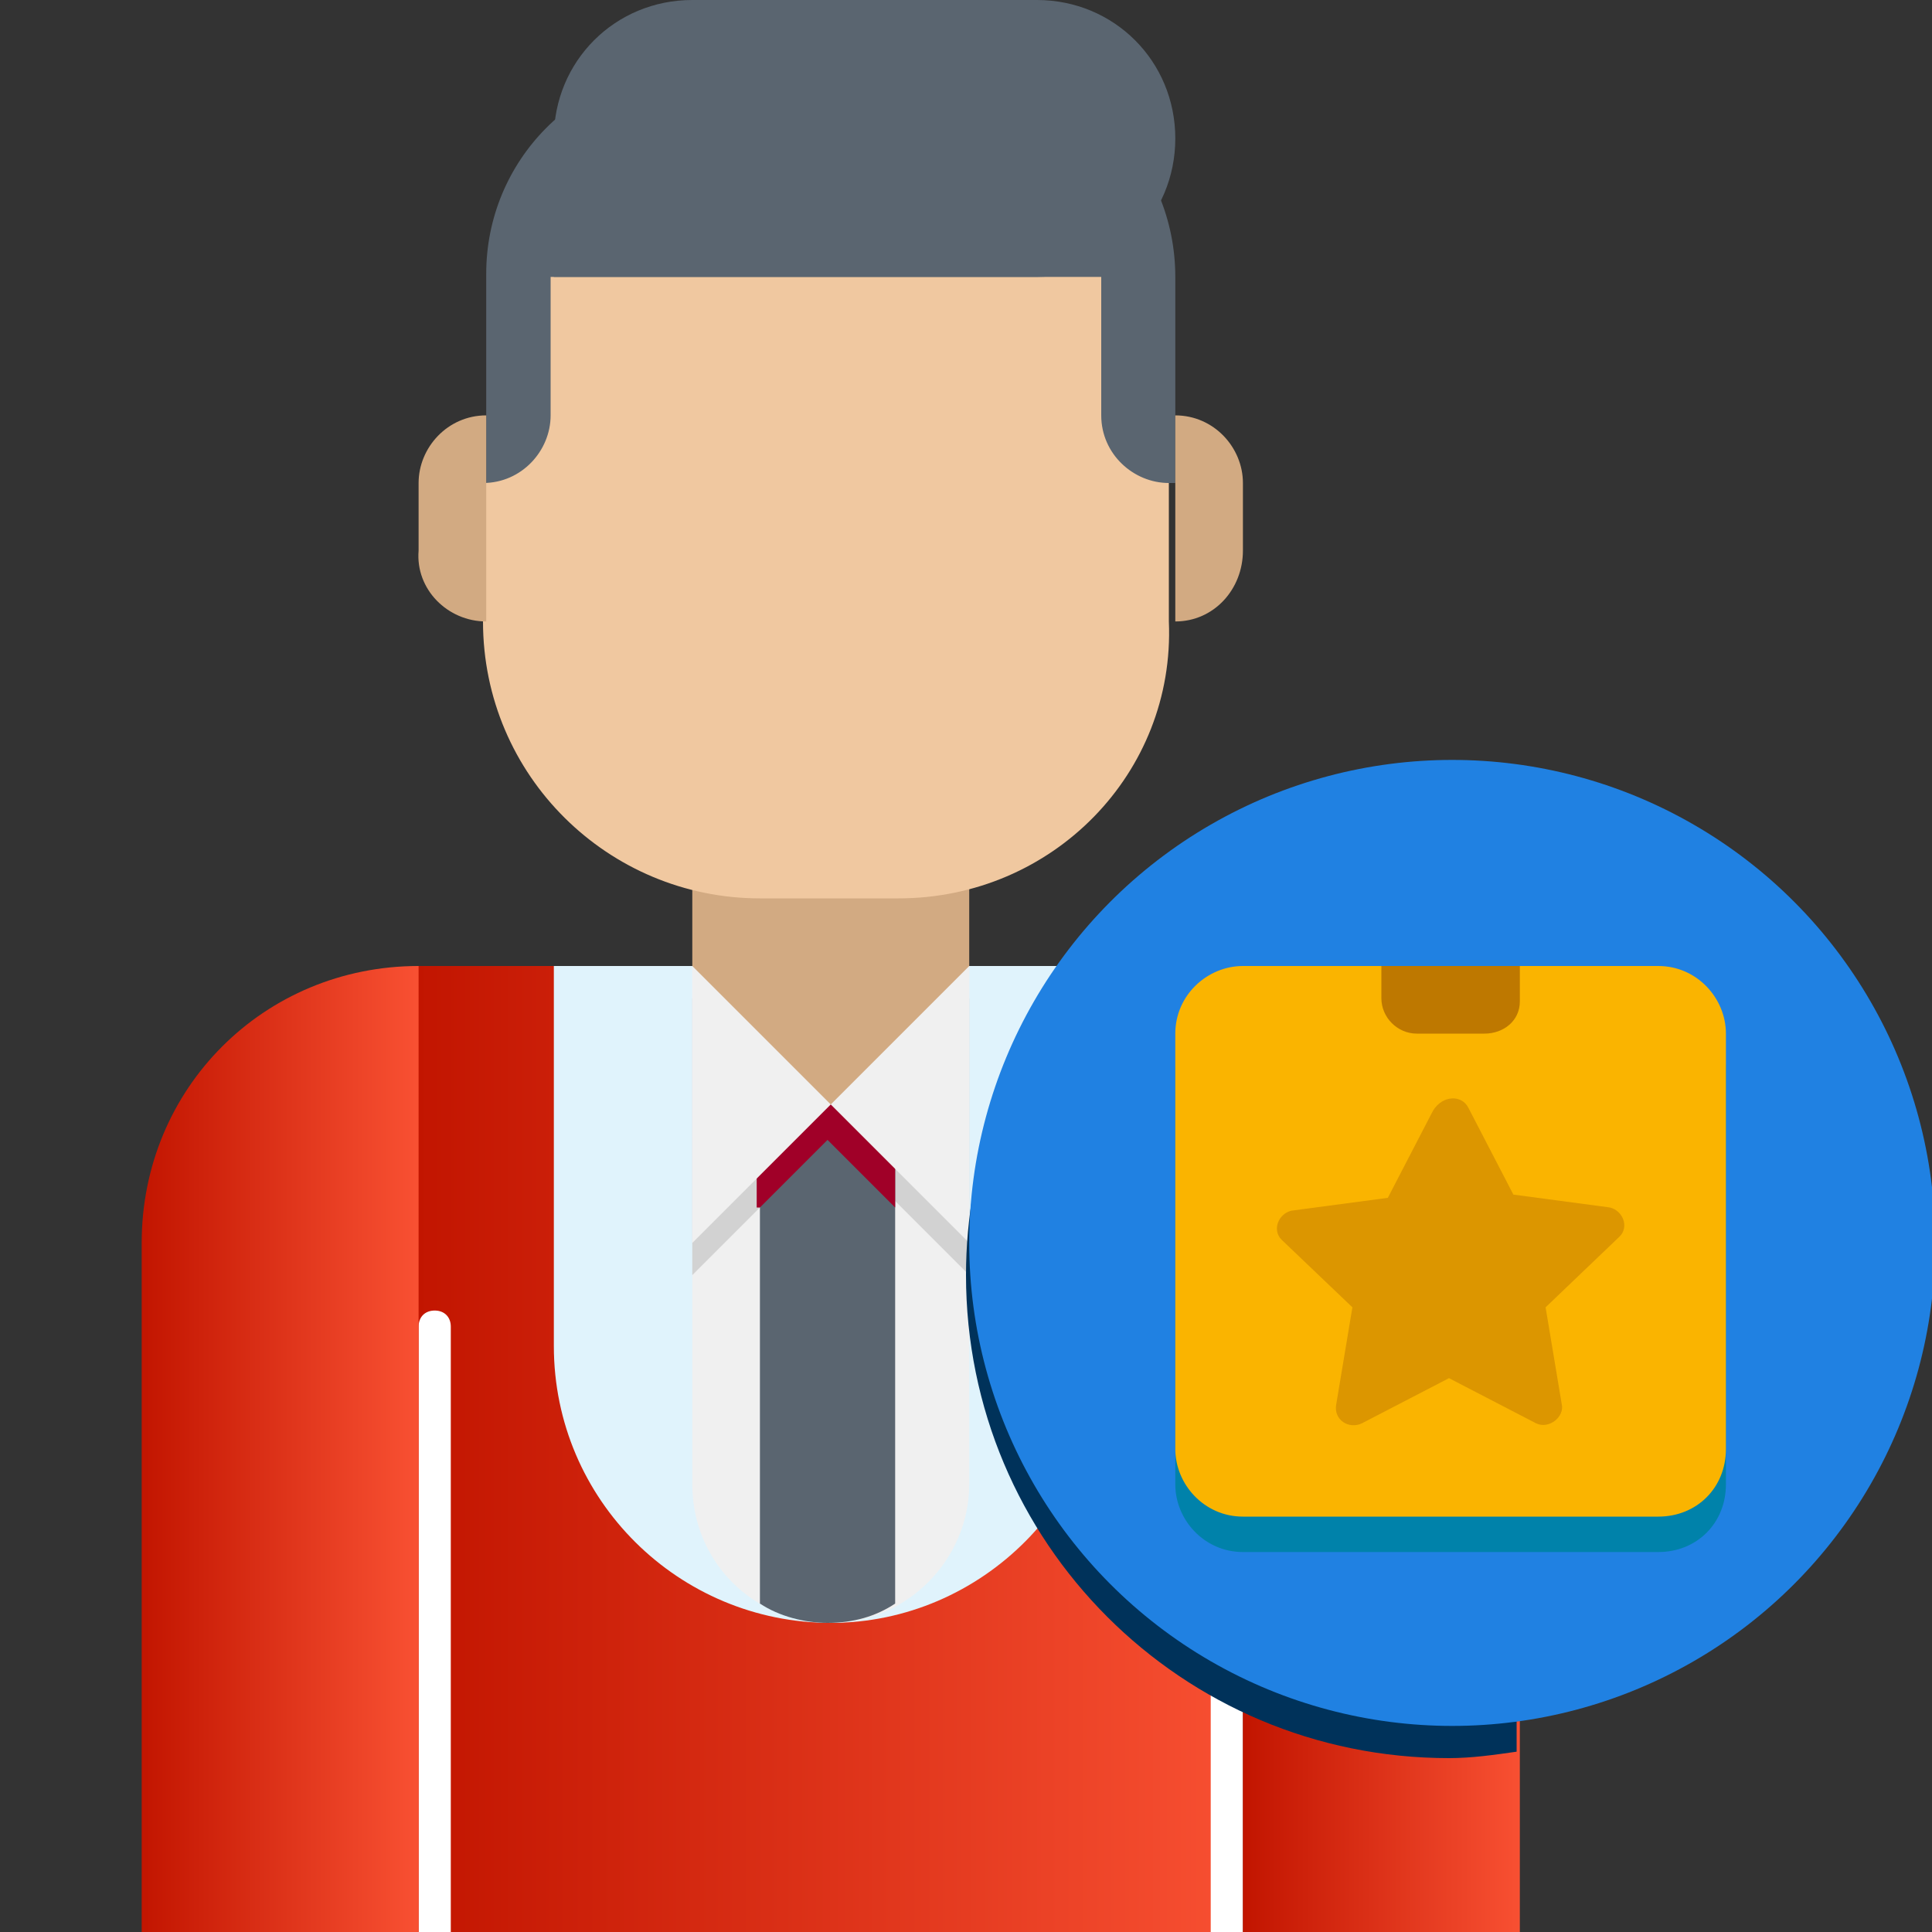 <?xml version="1.0" encoding="utf-8"?>
<!-- Generator: Adobe Illustrator 25.4.1, SVG Export Plug-In . SVG Version: 6.00 Build 0)  -->
<svg version="1.1" id="Layer_1" xmlns="http://www.w3.org/2000/svg" xmlns:xlink="http://www.w3.org/1999/xlink" x="0px" y="0px"
	 width="60px" height="60px" viewBox="0 0 60 60" style="enable-background:new 0 0 60 60;" xml:space="preserve">
<rect x="0" y="0" width="60" height="60" fill="#333333" stroke="none"/>
<style type="text/css">
	.st0{fill:url(#SVGID_1_);}
	.st1{fill:#E0F3FC;}
	.st2{fill:#FFFFFF;}
	.st3{fill:url(#SVGID_00000021078751836219950990000018284798858670122147_);}
	.st4{fill:url(#SVGID_00000165208472044063795450000016191099078521177006_);}
	.st5{fill:#F0F0F0;}
	.st6{fill:#D2D2D2;}
	.st7{fill:#5A6570;}
	.st8{fill:#A00028;}
	.st9{fill:#D2AA82;}
	.st10{fill:#F0C8A0;}
	.st11{fill:#00325A;}
	.st12{fill:#2081E2;}
	.st13{fill:#0082AA;}
	.st14{fill:#FAB400;}
	.st15{fill:#BE7800;}
	.st16{fill:#DC9600;}
</style>
<g>
	<g>
		<g>
			<linearGradient id="SVGID_1_" gradientUnits="userSpaceOnUse" x1="12.929" y1="45" x2="38.643" y2="45">
				<stop  offset="0" style="stop-color:#C21500"/>
				<stop  offset="1" style="stop-color:#F85032"/>
			</linearGradient>
			<path class="st0" d="M12.9,30h25.7v30H12.9V30z"/>
		</g>
	</g>
</g>
<g>
	<g>
		<g>
			<path class="st1" d="M25.8,50.4c-4.7,0-8.6-3.8-8.6-8.6V30h17.1v11.8C34.4,46.5,30.5,50.4,25.8,50.4z"/>
		</g>
	</g>
</g>
<g>
	<g>
		<g>
			<path class="st2" d="M14,60V41.2c0-0.3-0.2-0.5-0.5-0.5s-0.5,0.2-0.5,0.5V60H14z"/>
		</g>
	</g>
</g>
<g>
	<g>
		<g>
			<path class="st2" d="M38.6,60V41.2c0-0.3-0.2-0.5-0.5-0.5s-0.5,0.2-0.5,0.5V60H38.6z"/>
		</g>
	</g>
</g>
<g>
	<g>
		<g>
			
				<linearGradient id="SVGID_00000168086329067175294100000002469908397479263387_" gradientUnits="userSpaceOnUse" x1="4.357" y1="45" x2="12.929" y2="45">
				<stop  offset="0" style="stop-color:#C21500"/>
				<stop  offset="1" style="stop-color:#F85032"/>
			</linearGradient>
			<path style="fill:url(#SVGID_00000168086329067175294100000002469908397479263387_);" d="M4.4,38.6V60h8.6V30
				C8.2,30,4.4,33.8,4.4,38.6z"/>
		</g>
	</g>
</g>
<g>
	<g>
		<g>
			
				<linearGradient id="SVGID_00000000920491541407116600000000189746393148705711_" gradientUnits="userSpaceOnUse" x1="38.643" y1="45" x2="47.214" y2="45">
				<stop  offset="0" style="stop-color:#C21500"/>
				<stop  offset="1" style="stop-color:#F85032"/>
			</linearGradient>
			<path style="fill:url(#SVGID_00000000920491541407116600000000189746393148705711_);" d="M38.6,30v30h8.6V38.6
				C47.2,33.8,43.4,30,38.6,30z"/>
		</g>
	</g>
</g>
<g>
	<g>
		<g>
			<path class="st5" d="M25.8,50.4c-2.4,0-4.3-1.9-4.3-4.3V30h8.6v16.1C30.1,48.4,28.2,50.4,25.8,50.4z"/>
		</g>
	</g>
</g>
<g>
	<g>
		<g>
			<path class="st6" d="M21.5,39.6l4.3-4.3l4.3,4.3v-8.6h-8.6V39.6z"/>
		</g>
	</g>
</g>
<g>
	<g>
		<g>
			<path class="st7" d="M27.9,30h-4.3v19.8c0.6,0.4,1.4,0.6,2.1,0.6c0.8,0,1.5-0.2,2.1-0.6V30z"/>
		</g>
	</g>
</g>
<g>
	<g>
		<g>
			<path class="st8" d="M23.6,37.5l2.1-2.1l2.1,2.1v-6.4h-4.3V37.5z"/>
		</g>
	</g>
</g>
<g>
	<g>
		<g>
			<path class="st5" d="M25.8,34.3l4.3,4.3V30h-8.6v8.6L25.8,34.3z"/>
		</g>
	</g>
</g>
<g>
	<g>
		<g>
			<path class="st7" d="M30.1,2.1h-8.6c-3.6,0-6.4,2.9-6.4,6.4V15h21.4V8.6C36.5,5,33.6,2.1,30.1,2.1z"/>
		</g>
	</g>
</g>
<g>
	<g>
		<g>
			<path class="st9" d="M30.1,30l-4.3,4.3L21.5,30v-6.4h8.6V30z"/>
		</g>
	</g>
</g>
<g>
	<g>
		<g>
			<path class="st10" d="M27.9,27.9h-4.3c-4.7,0-8.6-3.8-8.6-8.6V15c1.2,0,2.1-1,2.1-2.1V8.6h17.1v4.3c0,1.2,1,2.1,2.1,2.1v4.3
				C36.5,24,32.7,27.9,27.9,27.9z"/>
		</g>
	</g>
</g>
<g>
	<g>
		<g>
			<path class="st9" d="M15.1,19.3v-6.4c-1.2,0-2.1,1-2.1,2.1v2.1C12.9,18.3,13.9,19.3,15.1,19.3z"/>
		</g>
	</g>
</g>
<g>
	<g>
		<g>
			<path class="st9" d="M36.5,19.3v-6.4c1.2,0,2.1,1,2.1,2.1v2.1C38.6,18.3,37.7,19.3,36.5,19.3z"/>
		</g>
	</g>
</g>
<g>
	<g>
		<g>
			<path class="st7" d="M32.2,8.6h-15V4.3c0-2.4,1.9-4.3,4.3-4.3h10.7c2.4,0,4.3,1.9,4.3,4.3S34.6,8.6,32.2,8.6z"/>
		</g>
	</g>
</g>
<g>
	<g>
		<g>
			<path class="st11" d="M38.6,30h-5.1c-2.2,2.6-3.5,6-3.5,9.6c0,8.3,6.7,15,15,15c0.7,0,1.4-0.1,2.1-0.2V38.6
				C47.2,33.8,43.4,30,38.6,30z"/>
		</g>
	</g>
</g>
<g>
	<g>
		<g>
			<circle class="st12" cx="45.1" cy="38.6" r="15"/>
		</g>
	</g>
</g>
<g>
	<g>
		<g>
			<path class="st13" d="M51.5,48.2H38.6c-1.2,0-2.1-1-2.1-2.1V33.2c0-1.2,1-2.1,2.1-2.1h12.9c1.2,0,2.1,1,2.1,2.1v12.9
				C53.6,47.3,52.7,48.2,51.5,48.2z"/>
		</g>
	</g>
</g>
<g>
	<g>
		<g>
			<path class="st14" d="M51.5,47.1H38.6c-1.2,0-2.1-1-2.1-2.1V32.1c0-1.2,1-2.1,2.1-2.1h12.9c1.2,0,2.1,1,2.1,2.1V45
				C53.6,46.2,52.7,47.1,51.5,47.1z"/>
		</g>
	</g>
</g>
<g>
	<g>
		<g>
			<path class="st15" d="M46.1,32.1H44c-0.6,0-1.1-0.5-1.1-1.1V30h4.3v1.1C47.2,31.7,46.7,32.1,46.1,32.1z"/>
		</g>
	</g>
</g>
<g>
	<g>
		<g>
			<path class="st16" d="M45.6,34.4l1.4,2.7l3,0.4c0.4,0.1,0.6,0.6,0.3,0.9L48,40.6l0.5,3c0.1,0.4-0.4,0.8-0.8,0.6l-2.7-1.4
				l-2.7,1.4c-0.4,0.2-0.9-0.1-0.8-0.6l0.5-3l-2.2-2.1c-0.3-0.3-0.1-0.8,0.3-0.9l3-0.4l1.4-2.7C44.8,34,45.4,34,45.6,34.4L45.6,34.4
				z"/>
		</g>
	</g>
</g>
</svg>
